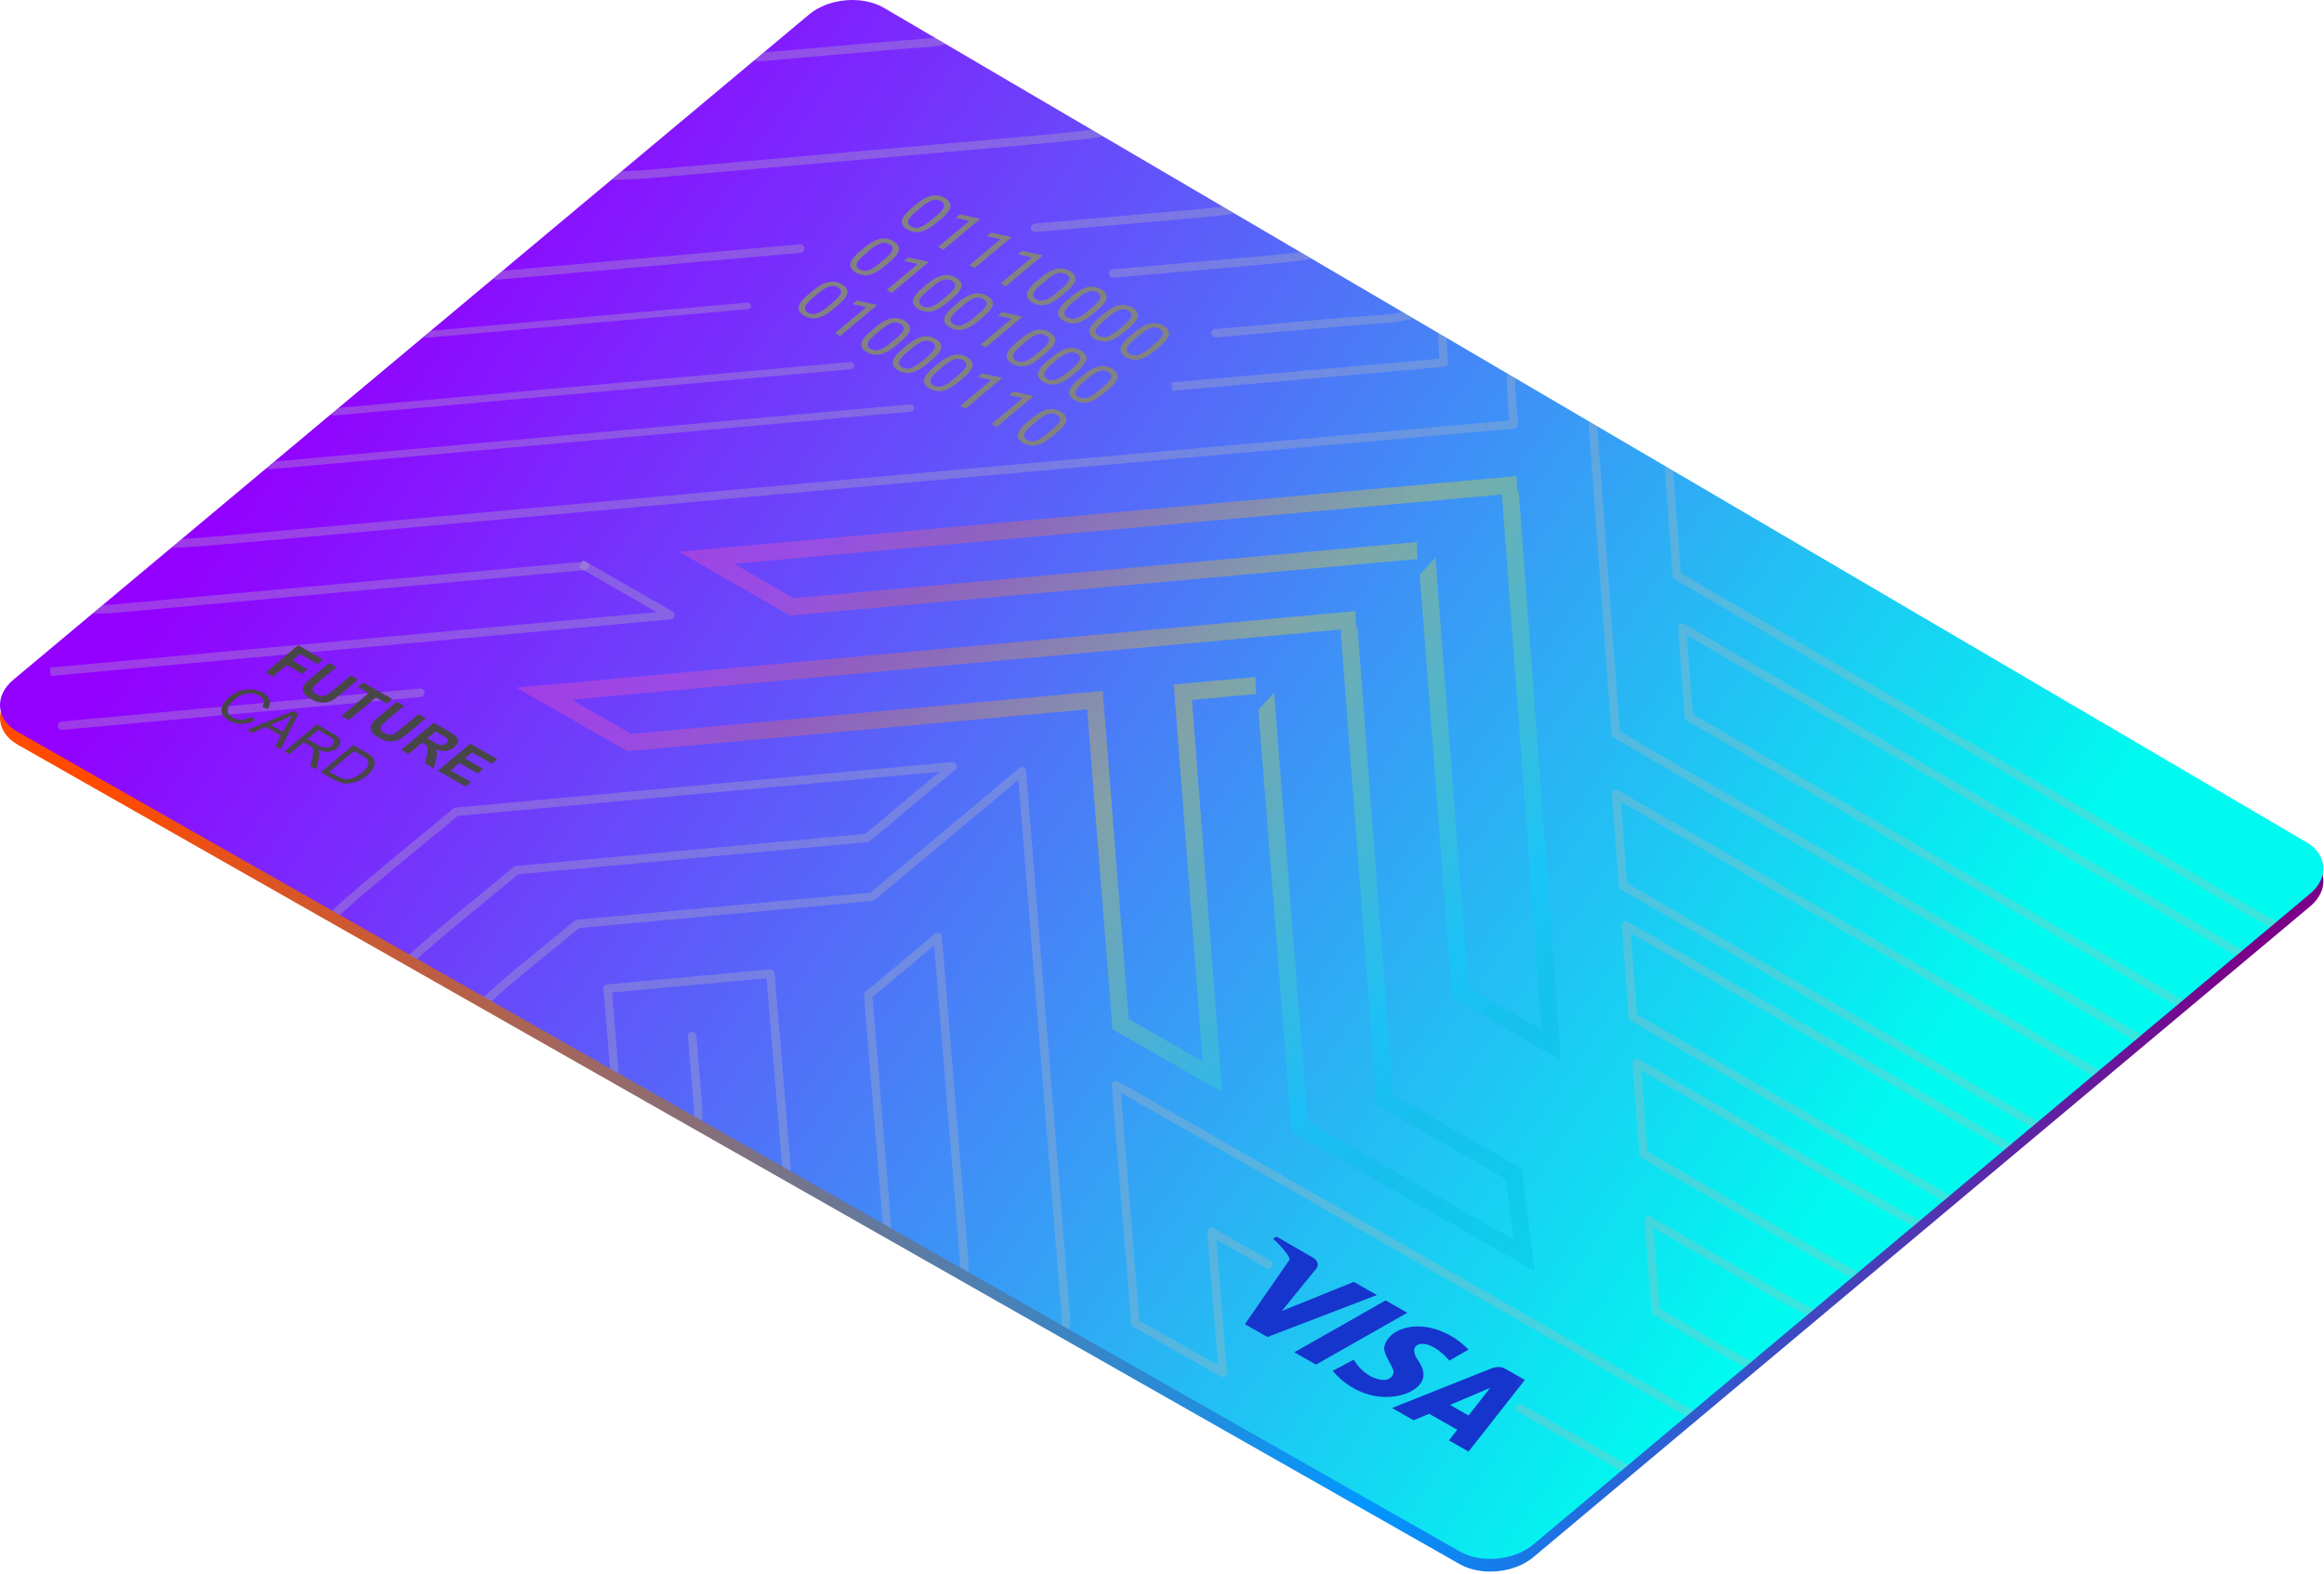 <?xml version="1.0" encoding="UTF-8" standalone="no"?><!DOCTYPE svg PUBLIC "-//W3C//DTD SVG 1.1//EN" "http://www.w3.org/Graphics/SVG/1.1/DTD/svg11.dtd"><svg width="100%" height="100%" viewBox="0 0 914 619" version="1.1" xmlns="http://www.w3.org/2000/svg" xmlns:xlink="http://www.w3.org/1999/xlink" xml:space="preserve" xmlns:serif="http://www.serif.com/" style="fill-rule:evenodd;clip-rule:evenodd;stroke-linecap:round;stroke-linejoin:round;stroke-miterlimit:1.5;"><g><path d="M347.669,8.1c186.486,109.369 372.971,218.739 559.456,328.108c8.251,4.839 8.909,13.953 1.436,20.214c-101.851,85.318 -203.701,170.636 -305.551,255.954c-7.476,6.263 -20.49,7.498 -28.858,2.743c-189.045,-107.417 -378.089,-214.835 -567.133,-322.252c-8.625,-4.901 -9.408,-14.184 -1.757,-20.579c104.329,-87.209 208.657,-174.417 312.986,-261.626c7.647,-6.392 20.917,-7.55 29.421,-2.562Z" style="fill:url(#_Linear1);"/><g><path d="M347.669,3.1c186.486,109.369 372.971,218.739 559.456,328.108c8.251,4.839 8.909,13.953 1.436,20.214c-101.851,85.318 -203.701,170.636 -305.551,255.954c-7.476,6.263 -20.49,7.498 -28.858,2.743c-189.045,-107.417 -378.089,-214.835 -567.133,-322.252c-8.625,-4.901 -9.408,-14.184 -1.757,-20.579c104.329,-87.209 208.657,-174.417 312.986,-261.626c7.647,-6.392 20.917,-7.55 29.421,-2.562Z" style="fill:url(#_Linear2);"/><clipPath id="_clip3"><path d="M347.669,3.1c186.486,109.369 372.971,218.739 559.456,328.108c8.251,4.839 8.909,13.953 1.436,20.214c-101.851,85.318 -203.701,170.636 -305.551,255.954c-7.476,6.263 -20.49,7.498 -28.858,2.743c-189.045,-107.417 -378.089,-214.835 -567.133,-322.252c-8.625,-4.901 -9.408,-14.184 -1.757,-20.579c104.329,-87.209 208.657,-174.417 312.986,-261.626c7.647,-6.392 20.917,-7.55 29.421,-2.562Z"/></clipPath><g clip-path="url(#_clip3)"><g><path d="M557.506,219.823l-246.905,22.224l-43.538,-25.101l329.4,-29.723l0.299,6.62l0.008,0.007l0.451,-1.663l0.02,0.269l-0.372,1.415l0.04,-0.002l0.405,-0.436l16.615,223.494l-42.868,-24.715l-12.694,-166.193l6.188,-6.679l12.897,168.847l28.881,16.651l-15.641,-210.388l-302.009,27.251l23.424,13.505l245.099,-22.062l0.3,6.679Zm0.785,5.197l-0.021,-0.267l2.901,-10.726l-2.88,10.993Zm38.598,-31.129l-0.026,0.002l-0.009,0.036l0.035,-0.038Z" style="fill:url(#_Linear4);"/><path d="M494.046,272.924l-25.259,2.285l11.869,154.244l-43.133,-24.72l-9.962,-125.787l-180.774,16.475l-43.651,-25.016l329.873,-30.086l0.301,6.618l0.009,0.008l0.457,-1.694l0.02,0.268l-0.378,1.446l0.04,-0.002l0.414,-0.446l13.977,183.983l50.574,29.057l5.253,40.399l-95.761,-54.881l-12.995,-165.968l6.176,-6.679l13.202,168.607l81.019,46.433l-3.09,-23.768l-50.77,-29.17l-14.205,-186.98l-302.432,27.584l23.459,13.444l185.407,-16.897l10.216,129.01l29.127,16.693l-11.406,-148.233l32.122,-2.906l0.301,6.679Zm0.794,5.161l-0.021,-0.266l2.878,-10.7l-2.857,10.966Zm38.597,-31.099l-0.025,0.003l-0.009,0.034l0.034,-0.037Z" style="fill:url(#_Linear5);"/></g><g><path d="M227.213,-76.965c46.223,46.223 46.22,46.327 47.412,46.826c65.008,27.212 361.42,81.022 322.134,172.011c-2.703,6.261 -2.799,6.294 -2.296,13.128c0.291,3.96 0.582,7.921 0.874,11.882c-516.669,45.756 -521.811,47.692 -530.88,46.703c-11.642,-1.268 -22.564,-0.775 -31.825,0.816" style="fill:none;stroke:#b6b6b6;stroke-opacity:0.32;stroke-width:3.33px;"/><path d="M204.265,-54.101c20.881,20.881 23.034,23.349 25.177,24.075c42.876,14.525 215.495,41.946 291.053,86.031" style="fill:none;stroke:#b6b6b6;stroke-opacity:0.32;stroke-width:3.33px;"/><path d="M258.725,-76.965c15.482,15.483 30.965,30.965 46.447,46.448c14.755,8.878 135.7,43.777 211.467,75.509c86.688,36.305 101.659,66.058 104.808,71.781c7.103,3.482 14.207,6.964 21.311,10.445" style="fill:none;stroke:#b6b6b6;stroke-opacity:0.32;stroke-width:3.33px;"/><path d="M285.162,-76.965c46.373,46.373 46.327,46.38 47.022,46.736c38.312,19.634 174.14,59.723 249.582,102.843c7.434,2.584 14.868,5.168 22.302,7.752" style="fill:none;stroke:#b6b6b6;stroke-opacity:0.32;stroke-width:3.33px;"/><path d="M331.703,-76.965c46.057,46.057 45.991,46.204 49.22,47.959c25.31,13.753 81.666,37.466 90.9,41.417c-5.582,-2.91 -55.433,-28.904 -66.513,-42.045c-1.142,-1.355 -0.928,-1.58 -0.833,-47.331" style="fill:none;stroke:#b6b6b6;stroke-opacity:0.32;stroke-width:3.33px;"/><path d="M454.915,-76.965l-20.462,20.462c-0,19.51 -0.496,25.156 1.389,27.407c8.408,10.033 35.73,27.453 39.033,29.559c-2.18,-2.043 -20.472,-19.19 -22.647,-29.688c-0.36,-1.739 0.164,-1.944 45.54,-47.32" style="fill:none;stroke:#b6b6b6;stroke-opacity:0.32;stroke-width:3.33px;"/><path d="M221.332,-24.945c75.501,15.774 204.055,34.281 270.614,69.276" style="fill:none;stroke:#b6b6b6;stroke-opacity:0.32;stroke-width:3.33px;"/><path d="M360.864,1.389c11.126,2.269 58.254,11.835 91.41,26.712c18.543,9.581 -4.114,18.444 -14.285,22.633c-6.144,2.531 -6.314,2.116 -181.976,17.62c-27.122,2.394 -27.069,-2.479 -54.243,-0.6" style="fill:none;stroke:#b6b6b6;stroke-opacity:0.32;stroke-width:3.33px;"/><path d="M314.693,97.75c-39.759,3.529 -79.517,7.058 -119.276,10.587" style="fill:none;stroke:#b6b6b6;stroke-opacity:0.32;stroke-width:3.33px;"/><path d="M390.784,2.065c7.336,2.848 -1.449,6.771 -4.847,8.277c-16.917,7.497 -17.407,6.007 -35.824,7.613c-17.336,1.514 -34.671,3.028 -52.006,4.542" style="fill:none;stroke:#b6b6b6;stroke-opacity:0.32;stroke-width:3.33px;"/><path d="M512.233,55.868c0.022,0.036 10.772,11.039 -25.554,25.764c-3.476,1.41 -3.59,1.279 -42.314,4.682c-12.425,1.094 -24.85,2.187 -37.275,3.28" style="fill:none;stroke:#b6b6b6;stroke-opacity:0.32;stroke-width:3.33px;"/><path d="M294.03,120.275c-42.124,3.756 -84.249,7.512 -126.374,11.268" style="fill:none;stroke:#b6b6b6;stroke-opacity:0.32;stroke-width:2.57px;"/><path d="M544.977,70.362c2.247,5.002 4.029,15.283 -26.499,28.642c-4.716,2.063 -4.915,1.856 -80.678,8.54" style="fill:none;stroke:#b6b6b6;stroke-opacity:0.32;stroke-width:3.33px;"/><path d="M334.506,143.783c-67.756,6.067 -135.512,12.134 -203.268,18.201" style="fill:none;stroke:#b6b6b6;stroke-opacity:0.32;stroke-width:2.84px;"/><path d="M572.581,114.902c-18.79,11.914 -20.865,9.637 -48.163,12.046c-15.469,1.366 -30.939,2.732 -46.408,4.098" style="fill:none;stroke:#b6b6b6;stroke-opacity:0.32;stroke-width:3.33px;"/><path d="M572.581,114.902c-0.128,1.371 -0.475,1.15 -5.26,16.385c-0.243,0.774 0.465,10.384 0.532,11.285c-35.092,3.107 -70.184,6.214 -105.277,9.321" style="fill:none;stroke:#b6b6b6;stroke-opacity:0.32;stroke-width:3.33px;stroke-linecap:square;stroke-linejoin:miter;"/><path d="M229.954,222.515c-61.728,5.616 -123.456,11.231 -185.184,16.847c-15.173,1.386 -29.951,-3.896 -54.526,4.494" style="fill:none;stroke:#b6b6b6;stroke-opacity:0.32;stroke-width:3.33px;"/><path d="M229.954,222.515c11.232,6.465 22.464,12.929 33.696,19.393c-80.738,7.369 -161.476,14.737 -242.213,22.106" style="fill:none;stroke:#b6b6b6;stroke-opacity:0.32;stroke-width:3.33px;stroke-linecap:square;stroke-linejoin:miter;"/><path d="M165.33,272.427c-46.973,4.312 -93.946,8.623 -140.92,12.935" style="fill:none;stroke:#b6b6b6;stroke-opacity:0.32;stroke-width:3.33px;"/><path d="M358.119,160.446c-84.044,7.548 -168.088,15.097 -252.132,22.645" style="fill:none;stroke:#b6b6b6;stroke-opacity:0.32;stroke-width:2.88px;"/><path d="M686.346,17.92c-60.176,-4.965 -120.353,-9.93 -180.53,-14.894" style="fill:none;stroke:#b6b6b6;stroke-opacity:0.32;stroke-width:3.33px;"/><path d="M811.786,148.204c-8.216,-2.75 -16.431,-5.501 -24.646,-8.251" style="fill:none;stroke:#b6b6b6;stroke-opacity:0.32;stroke-width:3.33px;"/><path d="M726.498,119.633c-13.112,-4.398 -26.224,-8.795 -39.336,-13.193" style="fill:none;stroke:#b6b6b6;stroke-opacity:0.32;stroke-width:3.33px;"/><path d="M957.553,282.497c-45.262,-22.224 -90.525,-44.448 -135.787,-66.672" style="fill:none;stroke:#b6b6b6;stroke-opacity:0.32;stroke-width:3.33px;"/><path d="M764.15,187.514c-12.466,-6.127 -24.932,-12.255 -37.398,-18.382" style="fill:none;stroke:#b6b6b6;stroke-opacity:0.32;stroke-width:3.33px;"/><path d="M944.59,358.948c-16.185,29.991 -44.828,7.941 -93.22,-20.364c-63.966,-37.415 -127.932,-74.83 -191.898,-112.245c-1.029,-14.061 -2.059,-28.123 -3.088,-42.185" style="fill:none;stroke:#b6b6b6;stroke-opacity:0.32;stroke-width:3.33px;"/><path d="M880.7,374.76c-73.038,-42.666 -146.076,-85.333 -219.114,-128c0.866,11.694 1.732,23.389 2.598,35.083c64.362,37.515 128.723,75.03 193.085,112.545" style="fill:none;stroke:#b6b6b6;stroke-opacity:0.32;stroke-width:3.33px;"/><path d="M840.866,408.129c-68.467,-39.846 -136.934,-79.692 -205.401,-119.538c-3.01,-40.667 -6.02,-81.334 -9.03,-122.001" style="fill:none;stroke:#b6b6b6;stroke-opacity:0.32;stroke-width:3.33px;"/><path d="M824.396,421.925c-62.939,-36.571 -125.878,-73.143 -188.817,-109.714c0.908,12.016 1.815,24.033 2.723,36.05c53.983,31.296 107.967,62.592 161.951,93.888" style="fill:none;stroke:#b6b6b6;stroke-opacity:0.32;stroke-width:3.33px;"/><path d="M852.387,452.404c-28.755,21.075 -57.957,1.308 -69.87,-5.592c-47.674,-27.61 -95.348,-55.221 -143.022,-82.831c0.914,11.987 1.828,23.975 2.743,35.962c126.401,73.037 126.373,73.064 130.246,74.941c22.17,10.741 41.42,9.608 58.591,-0.895" style="fill:none;stroke:#b6b6b6;stroke-opacity:0.32;stroke-width:3.33px;"/><path d="M873.439,426.797c-22.927,35.745 -50.215,69.023 -87.353,65.761c-17.977,-1.579 -18.076,-2.781 -142.465,-74.573c0.921,11.956 1.842,23.913 2.764,35.87c97.692,56.254 100.263,59.496 122.766,59.526c35.66,0.047 65.209,-29.95 90.343,-61.292" style="fill:none;stroke:#b6b6b6;stroke-opacity:0.32;stroke-width:3.33px;"/><path d="M921.595,390.434c-48.704,47.541 -94.861,121.479 -149.58,135.522c-34.854,8.945 -50.752,-4.224 -123.616,-46.112c0.929,11.922 1.858,23.843 2.788,35.765c37.188,21.33 66.897,44.565 112.275,27.642c55.648,-20.753 101.26,-79.645 154.231,-122.448" style="fill:none;stroke:#b6b6b6;stroke-opacity:0.32;stroke-width:3.33px;"/><path d="M664.562,555.816c-75.213,-43.044 -150.425,-86.088 -225.638,-129.132c2.532,31.207 5.063,62.415 7.595,93.622c11.473,6.527 22.947,13.054 34.42,19.581c-1.5,-18.484 -2.999,-36.968 -4.499,-55.452c7.462,4.26 14.924,8.52 22.386,12.78" style="fill:none;stroke:#b6b6b6;stroke-opacity:0.32;stroke-width:3.33px;"/><path d="M597.904,553.78c13.696,7.818 27.391,15.637 41.086,23.456" style="fill:none;stroke:#b6b6b6;stroke-opacity:0.32;stroke-width:3.33px;"/><path d="M444.753,555.709c9.02,4.632 18.041,9.263 27.062,13.895" style="fill:none;stroke:#b6b6b6;stroke-opacity:0.32;stroke-width:3.33px;"/><path d="M474.995,587.328c7.262,2.584 14.523,5.168 21.785,7.752" style="fill:none;stroke:#b6b6b6;stroke-opacity:0.32;stroke-width:3.33px;"/><path d="M563.032,627.402c-61.367,-31.044 -187.231,-56.498 -145.509,-99.114c1.68,-6.932 1.979,-6.867 1.393,-13.985c-5.671,-70.33 -11.342,-140.659 -17.014,-210.988c-19.653,16.443 -39.306,32.887 -58.96,49.33c-38.621,3.566 -77.243,7.132 -115.864,10.698c-42.668,35.692 -82.943,58.821 -49.217,116.854c25.301,43.538 85.181,90.64 116.926,134.379" style="fill:none;stroke:#b6b6b6;stroke-opacity:0.32;stroke-width:3.33px;"/><path d="M323.243,615.943c-53.883,-68.477 -181.736,-141.403 -110.626,-205.875c-23.123,43.409 16.225,84.192 47.871,109.883c29.542,31.811 80.276,66.303 109.176,98.218" style="fill:none;stroke:#b6b6b6;stroke-opacity:0.32;stroke-width:3.33px;"/><path d="M393.743,619.323c-33.317,-34.043 -93.508,-70.044 -121.541,-104.29c-61.899,-54.634 -31.788,-88.319 -30.587,-94.281c0.022,-0.107 -0.013,-0.071 -2.668,-31.968c21.351,-1.981 42.701,-3.961 64.052,-5.942c3.596,43.826 6.343,76.759 6.342,76.763c-0.944,4.665 -26.139,35.672 33.567,79.418c29.152,28.148 92.372,56.402 128.063,83.992" style="fill:none;stroke:#b6b6b6;stroke-opacity:0.32;stroke-width:3.33px;"/><path d="M272.212,407.474c2.622,31.606 2.884,31.738 1.858,34.151c-3.737,8.787 -23.348,39.591 32.867,85.053c28.54,31.255 90.298,63.589 124.725,94.459" style="fill:none;stroke:#b6b6b6;stroke-opacity:0.32;stroke-width:3.33px;"/><path d="M512.6,625.001c-39.452,-25.585 -109.464,-50.497 -136.834,-77.284c-47.865,-34.987 -27.479,-61.972 -26.897,-65.858c0.001,-0.008 -3.209,-38.617 -7.439,-90.499c9.121,-7.632 18.242,-15.264 27.363,-22.896c3.472,42.527 6.944,85.054 10.415,127.58c0.394,4.776 -0.535,4.577 -1.969,9.084" style="fill:none;stroke:#b6b6b6;stroke-opacity:0.32;stroke-width:3.33px;"/><path d="M260.871,612.944c-35.296,-53.316 -106.307,-110.555 -122.973,-162.806c-15.475,-48.518 18.156,-68.585 65.215,-107.945c45.959,-4.231 91.918,-8.461 137.877,-12.691c11.219,-9.387 22.438,-18.773 33.657,-28.159c-65.098,5.967 -130.195,11.934 -195.293,17.901c-54.357,45.46 -83.241,62.955 -76.728,106.856c8.696,58.622 86.255,124.287 123.039,185.149" style="fill:none;stroke:#b6b6b6;stroke-opacity:0.32;stroke-width:3.33px;"/></g><g><path d="M104.485,264.401c4.254,-3.557 8.508,-7.113 12.762,-10.67c3.274,1.872 6.548,3.744 9.822,5.617l-2.159,1.804c-2.309,-1.321 -4.619,-2.641 -6.928,-3.962l-3.021,2.526c1.994,1.139 3.988,2.279 5.982,3.419l-2.158,1.804c-1.994,-1.139 -3.988,-2.279 -5.982,-3.418c-1.808,1.511 -3.616,3.022 -5.423,4.534l-2.895,-1.654Z" style="fill:#474747;"/><path d="M129.433,260.7l2.891,1.653c-2.303,1.925 -4.605,3.851 -6.908,5.776c-0.168,0.14 -1.644,1.375 -2.024,1.844c-0.597,0.76 -0.408,1.433 -0.373,1.556c0.225,0.795 1.292,1.406 1.436,1.488c1.231,0.703 2.112,0.689 2.304,0.685c1.074,-0.017 1.722,-0.41 1.853,-0.49c0.197,-0.119 0.779,-0.473 2.293,-1.738c2.351,-1.966 4.703,-3.932 7.054,-5.898l2.89,1.652c-2.232,1.867 -4.464,3.733 -6.697,5.6c-2.296,1.92 -3.176,2.41 -3.478,2.578c-1.183,0.659 -2.259,0.815 -2.465,0.845c-0.216,0.031 -1.282,0.185 -2.725,-0.094c-0.265,-0.051 -1.442,-0.279 -3.142,-1.25c-0.238,-0.136 -2.052,-1.172 -2.69,-2.13c-0.639,-0.959 -0.59,-1.718 -0.58,-1.874c0.059,-0.916 0.519,-1.534 0.603,-1.646c0.198,-0.263 0.813,-1.079 2.953,-2.868c2.268,-1.897 4.537,-3.793 6.805,-5.689Z" style="fill:#474747;"/><path d="M134.369,281.471c3.53,-2.952 7.06,-5.904 10.591,-8.856l-4.247,-2.428l2.157,-1.803c3.79,2.167 7.58,4.335 11.37,6.502l-2.156,1.803l-4.235,-2.422c-3.53,2.952 -7.06,5.903 -10.59,8.855l-2.89,-1.651Z" style="fill:#474747;"/><path d="M156.084,275.94l2.887,1.652c-2.3,1.923 -4.6,3.847 -6.901,5.77c-0.167,0.14 -1.642,1.374 -2.022,1.842c-0.596,0.76 -0.407,1.431 -0.372,1.554c0.224,0.795 1.29,1.404 1.434,1.486c1.229,0.703 2.109,0.688 2.301,0.685c1.072,-0.017 1.719,-0.41 1.85,-0.49c0.197,-0.119 0.779,-0.472 2.291,-1.737c2.349,-1.964 4.697,-3.928 7.046,-5.892l2.887,1.65c-2.23,1.865 -4.46,3.73 -6.69,5.595c-2.294,1.918 -3.173,2.407 -3.475,2.576c-1.181,0.658 -2.256,0.814 -2.462,0.843c-0.215,0.032 -1.281,0.186 -2.721,-0.093c-0.265,-0.051 -1.44,-0.278 -3.138,-1.248c-0.238,-0.136 -2.049,-1.171 -2.687,-2.128c-0.637,-0.957 -0.588,-1.715 -0.578,-1.872c0.058,-0.914 0.518,-1.531 0.602,-1.643c0.198,-0.263 0.812,-1.078 2.95,-2.866c2.266,-1.894 4.532,-3.789 6.798,-5.684Z" style="fill:#474747;"/><path d="M157.801,294.855c4.245,-3.55 8.49,-7.1 12.735,-10.649c2.024,1.157 4.048,2.315 6.073,3.472c0.257,0.147 2.29,1.31 2.984,2.19c0.695,0.88 0.478,1.813 0.442,1.97c-0.254,1.09 -1.231,1.908 -1.382,2.034c-0.222,0.186 -1.433,1.198 -3.312,1.439c-0.321,0.041 -1.879,0.24 -4.003,-0.632c0.45,0.942 0.472,1.629 0.477,1.776c0.007,0.216 0.027,0.835 -0.424,2.667l-0.739,3.073l-3.451,-1.971l0.684,-3.508c0.039,-0.193 0.374,-1.877 0.351,-2.434c-0.023,-0.557 -0.287,-0.877 -0.338,-0.939c-0.315,-0.382 -1.197,-0.886 -1.309,-0.95l-0.585,-0.334c-1.772,1.481 -3.544,2.963 -5.316,4.445l-2.887,-1.649Zm10.235,-4.496l2.135,1.22c0.213,0.122 2.077,1.187 2.749,1.352c0.673,0.164 1.243,0.036 1.348,0.012c0.109,-0.025 0.674,-0.153 1.247,-0.632c0.643,-0.537 0.651,-0.986 0.653,-1.088c0.002,-0.095 0.01,-0.55 -0.587,-1.039l-2.062,-1.24l-2.252,-1.287l-3.231,2.702Z" style="fill:#474747;"/><path d="M172.212,303.086c4.242,-3.548 8.485,-7.096 12.727,-10.644c3.529,2.018 7.058,4.036 10.587,6.054l-2.153,1.8c-2.567,-1.468 -5.135,-2.936 -7.703,-4.404l-2.821,2.359c2.389,1.366 4.779,2.732 7.168,4.098l-2.143,1.793c-2.39,-1.366 -4.78,-2.732 -7.17,-4.098l-3.463,2.897c2.659,1.519 5.319,3.039 7.979,4.558l-2.144,1.793c-3.621,-2.069 -7.243,-4.137 -10.864,-6.206Z" style="fill:#474747;"/></g><g><path d="M98.913,281.815l1.464,1.435c-2.776,1.44 -4.945,1.433 -5.399,1.432c-0.408,-0.002 -2.623,-0.009 -4.868,-1.289c-0.266,-0.152 -1.974,-1.125 -2.664,-2.518c-0.691,-1.392 -0.106,-2.966 -0.015,-3.212c0.676,-1.82 2.519,-3.361 2.81,-3.605c2.109,-1.762 4.057,-2.351 4.46,-2.473c2.351,-0.711 4.251,-0.504 4.62,-0.464c2.269,0.247 3.854,1.153 4.147,1.32c2.055,1.173 2.5,2.531 2.589,2.803c0.534,1.63 -0.534,3.243 -0.698,3.492l-2.234,-0.724c1.392,-2.247 0.204,-3.618 -1.137,-4.384c-1.418,-0.809 -2.738,-0.931 -2.993,-0.954c-0.268,-0.025 -1.576,-0.145 -3.329,0.448c-1.753,0.593 -3.246,1.841 -3.487,2.042c-0.311,0.26 -2.622,2.193 -2.681,4.004c-0.009,0.274 -0.058,1.81 2.022,2.997c0.237,0.135 1.536,0.876 3.457,0.839c1.922,-0.036 3.66,-1.031 3.936,-1.189Z" style="fill:#474747;"/><path d="M97.122,287.085c6.07,-2.518 12.141,-5.035 18.211,-7.553l2.018,1.152c-2.314,4.659 -4.629,9.318 -6.943,13.976l-2.149,-1.225l2.209,-4.172l-5.928,-3.381l-5.422,2.341l-1.996,-1.138Zm9.336,-2.043l4.806,2.742l2.056,-3.795l1.641,-2.784c-0.245,0.142 -1.498,0.871 -3.203,1.599l-5.3,2.238Z" style="fill:#474747;"/><path d="M111.895,295.508c4.25,-3.553 8.5,-7.107 12.749,-10.66l6.288,3.589c0.229,0.131 1.97,1.125 2.551,1.958c0.092,0.131 0.582,0.833 0.354,1.87c-0.039,0.176 -0.229,1.037 -1.323,1.952c-1.442,1.206 -3.06,1.346 -3.357,1.372c-1.916,0.166 -3.805,-0.616 -4.105,-0.741c0.44,0.744 0.484,1.172 0.494,1.279c0.018,0.176 0.108,1.088 -0.151,2.201l-0.991,4.313l-2.359,-1.346l0.765,-3.294c0.051,-0.214 0.459,-1.928 0.437,-2.698c-0.022,-0.77 -0.296,-1.14 -0.36,-1.226c-0.074,-0.099 -0.339,-0.455 -1.283,-0.994l-2.171,-1.238c-1.887,1.578 -3.774,3.155 -5.661,4.733l-1.877,-1.07Zm8.999,-4.885l4.035,2.302c1.322,0.754 2.046,0.907 2.241,0.948c0.919,0.195 1.683,0.032 1.824,0.002c0.141,-0.03 0.905,-0.193 1.575,-0.753c0.123,-0.103 0.965,-0.807 0.75,-1.706c-0.215,-0.899 -1.544,-1.658 -1.724,-1.761l-4.483,-2.558l-4.218,3.526Z" style="fill:#474747;"/><path d="M126.162,303.643c4.247,-3.552 8.495,-7.103 12.742,-10.655l4.893,2.793c1.815,1.036 2.358,1.599 2.523,1.77c0.933,0.961 1.018,1.97 1.033,2.155c0.017,0.204 0.099,1.193 -0.623,2.511c-0.135,0.246 -0.723,1.317 -2.408,2.726c-2.163,1.809 -4.122,2.446 -4.531,2.579c-0.327,0.106 -2.368,0.77 -4.348,0.527c-1.98,-0.243 -3.863,-1.317 -4.162,-1.487l-5.119,-2.919Zm3.379,-0.188l3.019,1.722c1.828,1.042 2.931,1.178 3.21,1.213c0.229,0.028 1.382,0.171 2.862,-0.354c0.34,-0.12 1.967,-0.699 3.774,-2.21c0.24,-0.201 1.938,-1.62 2.332,-2.954c0.395,-1.333 -0.23,-2.13 -0.351,-2.284c-0.125,-0.16 -0.502,-0.642 -2.141,-1.577l-2.971,-1.696c-3.244,2.714 -6.489,5.427 -9.734,8.14Z" style="fill:#474747;"/></g><g><path d="M368.078,87.82c-0.421,0.352 -3.216,2.69 -5.969,3.304c-0.418,0.093 -2.752,0.614 -5.279,-0.86c-0.277,-0.162 -2.496,-1.456 -2.166,-3.435c0.33,-1.979 2.987,-4.254 3.327,-4.545l2.445,-2.045c0.417,-0.348 3.179,-2.658 5.912,-3.255c0.417,-0.091 2.732,-0.597 5.269,0.885c0.277,0.162 2.515,1.469 2.214,3.408c-0.302,1.94 -3.034,4.265 -3.378,4.557l-2.375,1.986Zm0.524,-3.25c0.257,-0.215 2.326,-1.945 2.683,-3.247c0.358,-1.302 -1.003,-2.097 -1.173,-2.196c-0.229,-0.134 -1.52,-0.888 -3.275,-0.409c-1.755,0.48 -3.689,2.07 -3.974,2.305l-2.931,2.45c-0.261,0.219 -2.336,1.954 -2.716,3.313c-0.38,1.359 0.939,2.129 1.108,2.228c0.227,0.132 1.467,0.856 3.229,0.394c1.761,-0.462 3.759,-2.093 4.05,-2.33l2.999,-2.508Z" style="fill:url(#_Linear6);"/><path d="M370.977,98.236l-1.99,-1.161c4.066,-3.401 8.133,-6.801 12.199,-10.202l-5.346,-1.197l1.662,-1.39c2.547,0.555 5.093,1.11 7.639,1.666l0.31,0.181c-4.824,4.034 -9.649,8.069 -14.474,12.103Z" style="fill:url(#_Linear7);"/><path d="M383.281,105.413l-1.99,-1.16c4.065,-3.399 8.129,-6.798 12.194,-10.197l-5.343,-1.196l1.661,-1.389c2.545,0.554 5.09,1.109 7.635,1.664l0.31,0.181c-4.823,4.032 -9.645,8.065 -14.467,12.097Z" style="fill:url(#_Linear8);"/><path d="M395.577,112.586l-1.989,-1.16c4.063,-3.397 8.125,-6.794 12.188,-10.192l-5.34,-1.195l1.661,-1.389c2.543,0.555 5.086,1.109 7.63,1.663l0.309,0.181c-4.82,4.031 -9.639,8.062 -14.459,12.092Z" style="fill:url(#_Linear9);"/><path d="M417.256,116.525c-0.419,0.351 -3.21,2.685 -5.956,3.299c-0.417,0.093 -2.746,0.613 -5.267,-0.857c-0.276,-0.162 -2.49,-1.453 -2.16,-3.427c0.33,-1.975 2.982,-4.247 3.321,-4.537l2.441,-2.041c0.415,-0.348 3.172,-2.653 5.899,-3.25c0.417,-0.091 2.726,-0.596 5.257,0.882c0.276,0.161 2.509,1.465 2.207,3.401c-0.301,1.935 -3.028,4.256 -3.371,4.548l-2.371,1.982Zm0.524,-3.243c0.257,-0.215 2.322,-1.941 2.679,-3.241c0.357,-1.3 -1.001,-2.093 -1.17,-2.191c-0.229,-0.134 -1.516,-0.886 -3.267,-0.407c-1.751,0.479 -3.682,2.066 -3.966,2.3l-2.925,2.446c-0.261,0.219 -2.332,1.95 -2.712,3.307c-0.379,1.357 0.937,2.124 1.106,2.223c0.225,0.132 1.463,0.854 3.22,0.392c1.758,-0.461 3.752,-2.089 4.042,-2.326l2.993,-2.503Z" style="fill:url(#_Linear10);"/><path d="M429.532,123.69c-0.42,0.351 -3.209,2.684 -5.953,3.297c-0.417,0.093 -2.745,0.614 -5.265,-0.856c-0.276,-0.161 -2.487,-1.451 -2.157,-3.425c0.33,-1.974 2.98,-4.244 3.319,-4.535l2.439,-2.04c0.416,-0.347 3.171,-2.651 5.896,-3.248c0.417,-0.091 2.725,-0.596 5.254,0.881c0.277,0.161 2.508,1.465 2.206,3.399c-0.302,1.934 -3.027,4.254 -3.37,4.546l-2.369,1.981Zm0.524,-3.241c0.256,-0.215 2.32,-1.941 2.677,-3.24c0.357,-1.299 -1,-2.091 -1.169,-2.19c-0.228,-0.133 -1.515,-0.885 -3.265,-0.406c-1.751,0.478 -3.68,2.066 -3.964,2.299l-2.924,2.445c-0.26,0.218 -2.33,1.949 -2.71,3.305c-0.38,1.356 0.936,2.124 1.104,2.222c0.226,0.132 1.463,0.853 3.219,0.392c1.757,-0.461 3.75,-2.088 4.04,-2.325l2.992,-2.502Z" style="fill:url(#_Linear11);"/><path d="M441.8,130.851c-0.42,0.351 -3.207,2.682 -5.95,3.296c-0.417,0.093 -2.744,0.613 -5.262,-0.856c-0.276,-0.161 -2.486,-1.45 -2.156,-3.423c0.33,-1.973 2.979,-4.242 3.318,-4.532l2.438,-2.04c0.415,-0.347 3.169,-2.65 5.893,-3.246c0.416,-0.092 2.724,-0.597 5.251,0.88c0.276,0.161 2.506,1.463 2.204,3.397c-0.302,1.933 -3.026,4.252 -3.368,4.543l-2.368,1.981Zm0.523,-3.24c0.257,-0.214 2.319,-1.939 2.677,-3.238c0.357,-1.298 -0.999,-2.09 -1.168,-2.189c-0.229,-0.133 -1.515,-0.884 -3.264,-0.406c-1.749,0.479 -3.678,2.065 -3.962,2.299l-2.922,2.444c-0.26,0.218 -2.329,1.948 -2.709,3.303c-0.379,1.355 0.935,2.122 1.104,2.221c0.225,0.131 1.461,0.852 3.217,0.391c1.755,-0.461 3.747,-2.087 4.037,-2.324l2.99,-2.501Z" style="fill:url(#_Linear12);"/><path d="M454.06,138.007c-0.42,0.351 -3.206,2.681 -5.947,3.294c-0.416,0.094 -2.742,0.614 -5.258,-0.854c-0.276,-0.161 -2.485,-1.45 -2.155,-3.421c0.33,-1.972 2.977,-4.24 3.316,-4.531l2.437,-2.038c0.415,-0.347 3.168,-2.649 5.89,-3.245c0.416,-0.092 2.722,-0.597 5.248,0.879c0.276,0.161 2.504,1.463 2.202,3.395c-0.301,1.932 -3.024,4.25 -3.366,4.541l-2.367,1.98Zm0.524,-3.238c0.256,-0.214 2.317,-1.939 2.674,-3.236c0.357,-1.298 -0.998,-2.089 -1.166,-2.188c-0.229,-0.134 -1.514,-0.884 -3.262,-0.406c-1.749,0.479 -3.676,2.064 -3.96,2.298l-2.921,2.443c-0.26,0.218 -2.328,1.947 -2.707,3.302c-0.38,1.354 0.934,2.12 1.102,2.219c0.226,0.131 1.461,0.852 3.215,0.391c1.755,-0.461 3.746,-2.087 4.036,-2.323l2.989,-2.5Z" style="fill:url(#_Linear13);"/><path d="M347.808,104.769c-0.421,0.352 -3.217,2.69 -5.97,3.305c-0.418,0.093 -2.753,0.615 -5.283,-0.858c-0.277,-0.161 -2.497,-1.454 -2.168,-3.432c0.329,-1.979 2.986,-4.254 3.326,-4.545l2.446,-2.045c0.416,-0.348 3.178,-2.658 5.912,-3.256c0.418,-0.091 2.734,-0.598 5.273,0.882c0.277,0.162 2.517,1.468 2.216,3.407c-0.301,1.938 -3.033,4.264 -3.376,4.556l-2.376,1.986Zm0.522,-3.249c0.258,-0.215 2.327,-1.945 2.684,-3.247c0.357,-1.302 -1.006,-2.096 -1.175,-2.195c-0.23,-0.133 -1.521,-0.886 -3.277,-0.407c-1.756,0.48 -3.69,2.071 -3.975,2.306l-2.931,2.45c-0.261,0.219 -2.337,1.954 -2.716,3.313c-0.38,1.359 0.941,2.128 1.11,2.226c0.227,0.132 1.468,0.855 3.23,0.393c1.762,-0.463 3.76,-2.093 4.051,-2.331l2.999,-2.508Z" style="fill:url(#_Linear14);"/><path d="M350.714,115.18l-1.992,-1.161c4.067,-3.4 8.134,-6.801 12.2,-10.201l-5.349,-1.195l1.662,-1.39c2.548,0.554 5.096,1.108 7.644,1.662l0.31,0.181c-4.825,4.034 -9.65,8.069 -14.475,12.104Z" style="fill:url(#_Linear15);"/><path d="M372.433,119.115c-0.421,0.352 -3.214,2.688 -5.964,3.302c-0.418,0.094 -2.75,0.615 -5.277,-0.856c-0.276,-0.161 -2.494,-1.452 -2.165,-3.428c0.329,-1.977 2.983,-4.25 3.323,-4.541l2.443,-2.043c0.416,-0.348 3.176,-2.655 5.907,-3.253c0.417,-0.092 2.73,-0.598 5.266,0.881c0.277,0.161 2.514,1.465 2.213,3.402c-0.3,1.937 -3.03,4.26 -3.373,4.552l-2.373,1.984Zm0.522,-3.245c0.257,-0.215 2.324,-1.943 2.681,-3.244c0.357,-1.3 -1.004,-2.094 -1.173,-2.192c-0.23,-0.134 -1.52,-0.886 -3.273,-0.407c-1.754,0.48 -3.687,2.069 -3.971,2.304l-2.928,2.448c-0.261,0.218 -2.334,1.952 -2.714,3.309c-0.379,1.358 0.94,2.126 1.109,2.224c0.226,0.132 1.466,0.854 3.226,0.392c1.76,-0.462 3.756,-2.091 4.047,-2.329l2.996,-2.505Z" style="fill:url(#_Linear16);"/><path d="M384.734,126.282c-0.421,0.351 -3.212,2.686 -5.961,3.3c-0.417,0.094 -2.749,0.615 -5.274,-0.855c-0.276,-0.161 -2.493,-1.452 -2.163,-3.427c0.329,-1.975 2.982,-4.247 3.321,-4.538l2.442,-2.042c0.416,-0.348 3.174,-2.654 5.903,-3.252c0.418,-0.091 2.73,-0.598 5.264,0.88c0.276,0.161 2.512,1.465 2.211,3.401c-0.3,1.935 -3.029,4.257 -3.371,4.549l-2.372,1.984Zm0.522,-3.244c0.257,-0.215 2.323,-1.942 2.679,-3.242c0.357,-1.3 -1.003,-2.093 -1.172,-2.192c-0.229,-0.133 -1.518,-0.885 -3.271,-0.405c-1.753,0.479 -3.684,2.068 -3.969,2.302l-2.926,2.447c-0.261,0.218 -2.333,1.951 -2.713,3.308c-0.379,1.357 0.939,2.124 1.108,2.223c0.226,0.131 1.466,0.853 3.225,0.391c1.759,-0.462 3.754,-2.09 4.044,-2.328l2.995,-2.504Z" style="fill:url(#_Linear17);"/><path d="M387.632,136.675l-1.989,-1.157c4.061,-3.396 8.122,-6.792 12.183,-10.188l-5.341,-1.192l1.661,-1.388c2.543,0.552 5.086,1.105 7.63,1.657l0.31,0.181c-4.818,4.029 -9.636,8.058 -14.454,12.087Z" style="fill:url(#_Linear18);"/><path d="M409.312,140.601c-0.42,0.351 -3.209,2.684 -5.954,3.298c-0.417,0.093 -2.746,0.614 -5.268,-0.854c-0.276,-0.161 -2.489,-1.45 -2.16,-3.423c0.329,-1.973 2.979,-4.243 3.318,-4.534l2.44,-2.04c0.415,-0.347 3.17,-2.652 5.897,-3.249c0.417,-0.091 2.726,-0.597 5.257,0.878c0.277,0.162 2.509,1.463 2.209,3.397c-0.301,1.934 -3.027,4.254 -3.369,4.545l-2.37,1.982Zm0.523,-3.24c0.256,-0.215 2.32,-1.941 2.677,-3.239c0.356,-1.299 -1.002,-2.091 -1.171,-2.189c-0.229,-0.134 -1.516,-0.884 -3.267,-0.405c-1.751,0.479 -3.681,2.066 -3.965,2.3l-2.924,2.445c-0.26,0.218 -2.33,1.949 -2.71,3.305c-0.379,1.355 0.938,2.122 1.106,2.22c0.226,0.131 1.464,0.852 3.221,0.391c1.757,-0.462 3.751,-2.089 4.041,-2.326l2.992,-2.502Z" style="fill:url(#_Linear19);"/><path d="M421.59,147.754c-0.42,0.351 -3.207,2.683 -5.951,3.297c-0.417,0.093 -2.745,0.614 -5.265,-0.853c-0.276,-0.161 -2.488,-1.449 -2.159,-3.421c0.329,-1.973 2.978,-4.242 3.317,-4.532l2.439,-2.04c0.415,-0.347 3.169,-2.65 5.894,-3.247c0.416,-0.092 2.724,-0.597 5.254,0.877c0.276,0.161 2.508,1.463 2.207,3.395c-0.301,1.933 -3.025,4.252 -3.368,4.543l-2.368,1.981Zm0.522,-3.239c0.257,-0.214 2.319,-1.939 2.676,-3.237c0.357,-1.298 -1.001,-2.089 -1.169,-2.188c-0.229,-0.133 -1.516,-0.883 -3.266,-0.405c-1.75,0.479 -3.679,2.066 -3.963,2.3l-2.922,2.444c-0.261,0.218 -2.329,1.948 -2.708,3.303c-0.38,1.355 0.936,2.121 1.105,2.219c0.225,0.131 1.463,0.852 3.219,0.39c1.756,-0.461 3.748,-2.088 4.038,-2.325l2.99,-2.501Z" style="fill:url(#_Linear20);"/><path d="M433.86,154.903c-0.419,0.35 -3.205,2.681 -5.948,3.295c-0.416,0.093 -2.743,0.614 -5.261,-0.853c-0.276,-0.16 -2.487,-1.447 -2.158,-3.418c0.329,-1.972 2.977,-4.24 3.316,-4.53l2.437,-2.039c0.415,-0.347 3.167,-2.649 5.891,-3.246c0.416,-0.091 2.723,-0.597 5.251,0.877c0.276,0.161 2.506,1.461 2.205,3.393c-0.301,1.932 -3.024,4.25 -3.366,4.541l-2.367,1.98Zm0.522,-3.237c0.257,-0.215 2.318,-1.939 2.675,-3.236c0.356,-1.298 -1,-2.089 -1.169,-2.187c-0.229,-0.133 -1.514,-0.883 -3.263,-0.404c-1.749,0.479 -3.677,2.064 -3.961,2.298l-2.921,2.443c-0.26,0.218 -2.328,1.947 -2.707,3.302c-0.379,1.354 0.936,2.119 1.104,2.217c0.226,0.132 1.462,0.852 3.217,0.39c1.756,-0.461 3.747,-2.087 4.037,-2.323l2.988,-2.5Z" style="fill:url(#_Linear21);"/><path d="M327.537,121.719c-0.421,0.352 -3.217,2.69 -5.971,3.306c-0.419,0.093 -2.755,0.616 -5.286,-0.856c-0.277,-0.161 -2.5,-1.452 -2.172,-3.43c0.329,-1.977 2.986,-4.253 3.326,-4.544l2.446,-2.045c0.416,-0.349 3.178,-2.658 5.913,-3.257c0.418,-0.092 2.735,-0.599 5.276,0.88c0.277,0.161 2.519,1.466 2.219,3.404c-0.299,1.938 -3.032,4.263 -3.375,4.556l-2.376,1.986Zm0.521,-3.248c0.257,-0.215 2.326,-1.945 2.683,-3.246c0.356,-1.302 -1.007,-2.095 -1.177,-2.194c-0.23,-0.134 -1.522,-0.886 -3.279,-0.406c-1.756,0.481 -3.69,2.072 -3.976,2.306l-2.93,2.451c-0.262,0.218 -2.337,1.954 -2.716,3.312c-0.379,1.359 0.942,2.127 1.112,2.225c0.226,0.132 1.469,0.854 3.232,0.392c1.762,-0.463 3.761,-2.094 4.052,-2.332l2.999,-2.508Z" style="fill:url(#_Linear22);"/><path d="M330.45,132.124l-1.994,-1.159c4.067,-3.4 8.134,-6.801 12.201,-10.202l-5.353,-1.192l1.663,-1.39c2.55,0.552 5.099,1.105 7.648,1.658l0.311,0.181c-4.825,4.034 -9.65,8.069 -14.476,12.104Z" style="fill:url(#_Linear23);"/><path d="M352.182,136.05c-0.421,0.352 -3.214,2.687 -5.965,3.303c-0.418,0.093 -2.752,0.615 -5.28,-0.854c-0.277,-0.161 -2.497,-1.451 -2.168,-3.426c0.328,-1.976 2.982,-4.249 3.322,-4.54l2.443,-2.044c0.416,-0.347 3.176,-2.655 5.908,-3.254c0.418,-0.091 2.732,-0.598 5.27,0.879c0.277,0.161 2.516,1.464 2.216,3.4c-0.3,1.936 -3.03,4.259 -3.373,4.551l-2.373,1.985Zm0.521,-3.244c0.257,-0.215 2.324,-1.944 2.68,-3.244c0.356,-1.3 -1.005,-2.093 -1.175,-2.191c-0.229,-0.134 -1.52,-0.885 -3.275,-0.405c-1.754,0.48 -3.687,2.07 -3.972,2.304l-2.928,2.448c-0.261,0.219 -2.334,1.952 -2.713,3.309c-0.379,1.358 0.941,2.125 1.11,2.223c0.227,0.132 1.468,0.853 3.229,0.391c1.76,-0.463 3.757,-2.092 4.047,-2.33l2.997,-2.505Z" style="fill:url(#_Linear24);"/><path d="M364.493,143.209c-0.421,0.351 -3.212,2.686 -5.962,3.301c-0.418,0.094 -2.75,0.616 -5.277,-0.853c-0.277,-0.161 -2.495,-1.45 -2.167,-3.424c0.329,-1.975 2.982,-4.247 3.321,-4.538l2.442,-2.042c0.416,-0.348 3.174,-2.654 5.905,-3.253c0.417,-0.091 2.73,-0.598 5.266,0.878c0.277,0.161 2.515,1.463 2.215,3.398c-0.3,1.935 -3.029,4.257 -3.371,4.549l-2.372,1.984Zm0.521,-3.243c0.256,-0.215 2.322,-1.942 2.679,-3.242c0.356,-1.299 -1.005,-2.091 -1.174,-2.19c-0.23,-0.133 -1.52,-0.884 -3.273,-0.404c-1.754,0.48 -3.685,2.068 -3.97,2.303l-2.927,2.447c-0.261,0.218 -2.333,1.951 -2.712,3.307c-0.378,1.357 0.941,2.124 1.11,2.222c0.226,0.131 1.467,0.852 3.226,0.39c1.76,-0.462 3.755,-2.091 4.046,-2.328l2.995,-2.505Z" style="fill:url(#_Linear25);"/><path d="M376.796,150.363c-0.42,0.351 -3.211,2.685 -5.959,3.3c-0.417,0.094 -2.748,0.615 -5.274,-0.852c-0.276,-0.161 -2.493,-1.449 -2.165,-3.423c0.328,-1.973 2.98,-4.245 3.32,-4.535l2.441,-2.042c0.415,-0.347 3.172,-2.653 5.901,-3.251c0.417,-0.091 2.729,-0.598 5.263,0.877c0.277,0.161 2.513,1.462 2.213,3.396c-0.299,1.934 -3.027,4.256 -3.369,4.547l-2.371,1.983Zm0.521,-3.241c0.256,-0.215 2.321,-1.942 2.678,-3.24c0.356,-1.299 -1.004,-2.091 -1.173,-2.189c-0.23,-0.134 -1.519,-0.884 -3.272,-0.404c-1.752,0.48 -3.683,2.068 -3.967,2.302l-2.925,2.446c-0.261,0.218 -2.333,1.95 -2.711,3.306c-0.379,1.356 0.939,2.122 1.108,2.22c0.227,0.132 1.466,0.852 3.225,0.39c1.759,-0.462 3.753,-2.091 4.043,-2.328l2.994,-2.503Z" style="fill:url(#_Linear26);"/><path d="M379.699,160.746l-1.989,-1.156c4.059,-3.395 8.118,-6.789 12.177,-10.184l-5.341,-1.188l1.66,-1.388c2.543,0.551 5.086,1.102 7.63,1.653l0.31,0.18c-4.816,4.028 -9.632,8.055 -14.447,12.083Z" style="fill:url(#_Linear27);"/><path d="M391.992,167.89l-1.988,-1.155c4.057,-3.393 8.114,-6.786 12.171,-10.18l-5.338,-1.187l1.659,-1.387c2.542,0.551 5.084,1.101 7.626,1.652l0.31,0.18c-4.814,4.026 -9.627,8.051 -14.44,12.077Z" style="fill:url(#_Linear28);"/><path d="M413.659,171.799c-0.419,0.351 -3.205,2.681 -5.949,3.296c-0.417,0.093 -2.744,0.615 -5.264,-0.85c-0.276,-0.16 -2.489,-1.446 -2.161,-3.417c0.328,-1.97 2.976,-4.239 3.315,-4.529l2.437,-2.038c0.415,-0.347 3.168,-2.65 5.892,-3.248c0.417,-0.091 2.725,-0.597 5.254,0.875c0.277,0.161 2.509,1.46 2.209,3.391c-0.3,1.931 -3.023,4.249 -3.365,4.54l-2.368,1.98Zm0.521,-3.236c0.256,-0.214 2.318,-1.939 2.674,-3.236c0.356,-1.297 -1.001,-2.087 -1.17,-2.185c-0.229,-0.133 -1.516,-0.882 -3.266,-0.403c-1.749,0.48 -3.677,2.066 -3.961,2.299l-2.921,2.443c-0.26,0.218 -2.328,1.948 -2.707,3.302c-0.378,1.353 0.938,2.118 1.106,2.216c0.226,0.131 1.463,0.851 3.219,0.389c1.756,-0.462 3.747,-2.088 4.037,-2.325l2.989,-2.5Z" style="fill:url(#_Linear29);"/></g><g><g><path d="M502.039,486.285l-1.32,0.789c3.181,3.016 7.008,7.414 6.409,8.337c-5.838,8.434 -11.676,16.867 -17.514,25.301c2.954,1.682 5.907,3.365 8.86,5.048c14.347,-5.497 28.695,-10.994 43.042,-16.491c-3.026,-1.729 -6.052,-3.458 -9.078,-5.187c-9.44,3.816 -18.88,7.633 -28.32,11.449c4.566,-5.613 9.131,-11.226 13.696,-16.84c1.379,-2.245 -0.813,-3.732 -1.22,-4.018c-4.852,-2.796 -9.704,-5.592 -14.555,-8.388Z" style="fill:url(#_Linear30);"/><path d="M553.465,516.234c-11.973,6.798 -23.946,13.595 -35.919,20.393c-2.84,-1.618 -5.681,-3.237 -8.521,-4.855c11.977,-6.8 23.954,-13.6 35.931,-20.4c2.837,1.621 5.673,3.241 8.509,4.862Z" style="fill:url(#_Linear31);"/><path d="M562.052,555.95c-2.025,0.858 -4.05,1.717 -6.075,2.575c-2.835,-1.615 -5.67,-3.231 -8.505,-4.846c12.969,-5.165 25.938,-10.33 38.906,-15.496c0.384,-0.149 3.273,-1.274 5.466,-0.021c2.62,1.498 5.241,2.995 7.862,4.493c-7.383,9.389 -14.766,18.778 -22.149,28.167c-2.573,-1.467 -5.146,-2.933 -7.72,-4.399c1.092,-1.389 2.185,-2.779 3.277,-4.168c-3.687,-2.102 -7.375,-4.203 -11.062,-6.305Zm24.028,-10.185c-5.27,2.234 -10.54,4.468 -15.809,6.701c2.425,1.384 4.851,2.767 7.277,4.151c2.844,-3.617 5.688,-7.235 8.532,-10.852Z" style="fill:url(#_Linear32);"/><path d="M570.044,535.043c2.491,-1.433 4.981,-2.866 7.471,-4.299c-6.179,-6.6 -15.909,-10.424 -23.712,-8.766c-5.839,1.241 -8.504,4.335 -9.308,7.306c-0.748,2.764 2.607,6.945 3.463,9.478c0.518,1.533 -0.837,4.015 -3.937,3.87c-4.477,-0.208 -8.867,-3.378 -11.602,-7.948c-2.755,1.459 -5.509,2.919 -8.264,4.378c3.565,4.47 9.514,8.492 16.119,9.8c8.778,1.739 16.792,-1.378 18.976,-5.784c1.653,-3.333 -0.495,-6.651 -1.82,-8.551c-0.273,-0.408 -3.3,-4.955 1.154,-6.028c5.145,-0.615 10.399,5.365 11.46,6.544Z" style="fill:url(#_Linear33);"/></g></g></g></g></g><defs><linearGradient id="_Linear1" x1="0" y1="0" x2="1" y2="0" gradientUnits="userSpaceOnUse" gradientTransform="matrix(819.325,138.85,-138.85,819.325,59.692,230.075)"><stop offset="0" style="stop-color:#ff4a00;stop-opacity:1"/><stop offset="0.64" style="stop-color:#0097ff;stop-opacity:1"/><stop offset="1" style="stop-color:#7a0088;stop-opacity:1"/></linearGradient><linearGradient id="_Linear2" x1="0" y1="0" x2="1" y2="0" gradientUnits="userSpaceOnUse" gradientTransform="matrix(555.726,397.57,-397.57,555.726,154.806,98.33)"><stop offset="0" style="stop-color:#9300ff;stop-opacity:1"/><stop offset="1" style="stop-color:#00faf0;stop-opacity:1"/></linearGradient><linearGradient id="_Linear4" x1="0" y1="0" x2="1" y2="0" gradientUnits="userSpaceOnUse" gradientTransform="matrix(230.535,230.535,-230.535,230.535,420.396,116.255)"><stop offset="0" style="stop-color:#ff56b6;stop-opacity:0.32"/><stop offset="0.13" style="stop-color:#f96e45;stop-opacity:0.32"/><stop offset="0.47" style="stop-color:#ffe500;stop-opacity:0.32"/><stop offset="0.89" style="stop-color:#00dcff;stop-opacity:0.32"/><stop offset="1" style="stop-color:#00bcde;stop-opacity:0.32"/></linearGradient><linearGradient id="_Linear5" x1="0" y1="0" x2="1" y2="0" gradientUnits="userSpaceOnUse" gradientTransform="matrix(230.535,230.535,-230.535,230.535,420.396,116.255)"><stop offset="0" style="stop-color:#ff56b6;stop-opacity:0.32"/><stop offset="0.13" style="stop-color:#f96e45;stop-opacity:0.32"/><stop offset="0.47" style="stop-color:#ffe500;stop-opacity:0.32"/><stop offset="0.89" style="stop-color:#00dcff;stop-opacity:0.32"/><stop offset="1" style="stop-color:#00bcde;stop-opacity:0.32"/></linearGradient><linearGradient id="_Linear6" x1="0" y1="0" x2="1" y2="0" gradientUnits="userSpaceOnUse" gradientTransform="matrix(108.2,47.788,-47.788,108.2,171.207,147.29)"><stop offset="0" style="stop-color:#444;stop-opacity:1"/><stop offset="0.43" style="stop-color:#747474;stop-opacity:1"/><stop offset="1" style="stop-color:#828282;stop-opacity:1"/></linearGradient><linearGradient id="_Linear7" x1="0" y1="0" x2="1" y2="0" gradientUnits="userSpaceOnUse" gradientTransform="matrix(108.2,47.788,-47.788,108.2,171.207,147.29)"><stop offset="0" style="stop-color:#444;stop-opacity:1"/><stop offset="0.43" style="stop-color:#747474;stop-opacity:1"/><stop offset="1" style="stop-color:#828282;stop-opacity:1"/></linearGradient><linearGradient id="_Linear8" x1="0" y1="0" x2="1" y2="0" gradientUnits="userSpaceOnUse" gradientTransform="matrix(108.2,47.788,-47.788,108.2,171.207,147.29)"><stop offset="0" style="stop-color:#444;stop-opacity:1"/><stop offset="0.43" style="stop-color:#747474;stop-opacity:1"/><stop offset="1" style="stop-color:#828282;stop-opacity:1"/></linearGradient><linearGradient id="_Linear9" x1="0" y1="0" x2="1" y2="0" gradientUnits="userSpaceOnUse" gradientTransform="matrix(108.2,47.788,-47.788,108.2,171.207,147.29)"><stop offset="0" style="stop-color:#444;stop-opacity:1"/><stop offset="0.43" style="stop-color:#747474;stop-opacity:1"/><stop offset="1" style="stop-color:#828282;stop-opacity:1"/></linearGradient><linearGradient id="_Linear10" x1="0" y1="0" x2="1" y2="0" gradientUnits="userSpaceOnUse" gradientTransform="matrix(108.2,47.788,-47.788,108.2,171.207,147.29)"><stop offset="0" style="stop-color:#444;stop-opacity:1"/><stop offset="0.43" style="stop-color:#747474;stop-opacity:1"/><stop offset="1" style="stop-color:#828282;stop-opacity:1"/></linearGradient><linearGradient id="_Linear11" x1="0" y1="0" x2="1" y2="0" gradientUnits="userSpaceOnUse" gradientTransform="matrix(108.2,47.788,-47.788,108.2,171.207,147.29)"><stop offset="0" style="stop-color:#444;stop-opacity:1"/><stop offset="0.43" style="stop-color:#747474;stop-opacity:1"/><stop offset="1" style="stop-color:#828282;stop-opacity:1"/></linearGradient><linearGradient id="_Linear12" x1="0" y1="0" x2="1" y2="0" gradientUnits="userSpaceOnUse" gradientTransform="matrix(108.2,47.788,-47.788,108.2,171.207,147.29)"><stop offset="0" style="stop-color:#444;stop-opacity:1"/><stop offset="0.43" style="stop-color:#747474;stop-opacity:1"/><stop offset="1" style="stop-color:#828282;stop-opacity:1"/></linearGradient><linearGradient id="_Linear13" x1="0" y1="0" x2="1" y2="0" gradientUnits="userSpaceOnUse" gradientTransform="matrix(108.2,47.788,-47.788,108.2,171.207,147.29)"><stop offset="0" style="stop-color:#444;stop-opacity:1"/><stop offset="0.43" style="stop-color:#747474;stop-opacity:1"/><stop offset="1" style="stop-color:#828282;stop-opacity:1"/></linearGradient><linearGradient id="_Linear14" x1="0" y1="0" x2="1" y2="0" gradientUnits="userSpaceOnUse" gradientTransform="matrix(108.2,47.788,-47.788,108.2,171.207,147.29)"><stop offset="0" style="stop-color:#444;stop-opacity:1"/><stop offset="0.43" style="stop-color:#747474;stop-opacity:1"/><stop offset="1" style="stop-color:#828282;stop-opacity:1"/></linearGradient><linearGradient id="_Linear15" x1="0" y1="0" x2="1" y2="0" gradientUnits="userSpaceOnUse" gradientTransform="matrix(108.2,47.788,-47.788,108.2,171.207,147.29)"><stop offset="0" style="stop-color:#444;stop-opacity:1"/><stop offset="0.43" style="stop-color:#747474;stop-opacity:1"/><stop offset="1" style="stop-color:#828282;stop-opacity:1"/></linearGradient><linearGradient id="_Linear16" x1="0" y1="0" x2="1" y2="0" gradientUnits="userSpaceOnUse" gradientTransform="matrix(108.2,47.788,-47.788,108.2,171.207,147.29)"><stop offset="0" style="stop-color:#444;stop-opacity:1"/><stop offset="0.43" style="stop-color:#747474;stop-opacity:1"/><stop offset="1" style="stop-color:#828282;stop-opacity:1"/></linearGradient><linearGradient id="_Linear17" x1="0" y1="0" x2="1" y2="0" gradientUnits="userSpaceOnUse" gradientTransform="matrix(108.2,47.788,-47.788,108.2,171.207,147.29)"><stop offset="0" style="stop-color:#444;stop-opacity:1"/><stop offset="0.43" style="stop-color:#747474;stop-opacity:1"/><stop offset="1" style="stop-color:#828282;stop-opacity:1"/></linearGradient><linearGradient id="_Linear18" x1="0" y1="0" x2="1" y2="0" gradientUnits="userSpaceOnUse" gradientTransform="matrix(108.2,47.788,-47.788,108.2,171.207,147.29)"><stop offset="0" style="stop-color:#444;stop-opacity:1"/><stop offset="0.43" style="stop-color:#747474;stop-opacity:1"/><stop offset="1" style="stop-color:#828282;stop-opacity:1"/></linearGradient><linearGradient id="_Linear19" x1="0" y1="0" x2="1" y2="0" gradientUnits="userSpaceOnUse" gradientTransform="matrix(108.2,47.788,-47.788,108.2,171.207,147.29)"><stop offset="0" style="stop-color:#444;stop-opacity:1"/><stop offset="0.43" style="stop-color:#747474;stop-opacity:1"/><stop offset="1" style="stop-color:#828282;stop-opacity:1"/></linearGradient><linearGradient id="_Linear20" x1="0" y1="0" x2="1" y2="0" gradientUnits="userSpaceOnUse" gradientTransform="matrix(108.2,47.788,-47.788,108.2,171.207,147.29)"><stop offset="0" style="stop-color:#444;stop-opacity:1"/><stop offset="0.43" style="stop-color:#747474;stop-opacity:1"/><stop offset="1" style="stop-color:#828282;stop-opacity:1"/></linearGradient><linearGradient id="_Linear21" x1="0" y1="0" x2="1" y2="0" gradientUnits="userSpaceOnUse" gradientTransform="matrix(108.2,47.788,-47.788,108.2,171.207,147.29)"><stop offset="0" style="stop-color:#444;stop-opacity:1"/><stop offset="0.43" style="stop-color:#747474;stop-opacity:1"/><stop offset="1" style="stop-color:#828282;stop-opacity:1"/></linearGradient><linearGradient id="_Linear22" x1="0" y1="0" x2="1" y2="0" gradientUnits="userSpaceOnUse" gradientTransform="matrix(108.2,47.788,-47.788,108.2,171.207,147.29)"><stop offset="0" style="stop-color:#444;stop-opacity:1"/><stop offset="0.43" style="stop-color:#747474;stop-opacity:1"/><stop offset="1" style="stop-color:#828282;stop-opacity:1"/></linearGradient><linearGradient id="_Linear23" x1="0" y1="0" x2="1" y2="0" gradientUnits="userSpaceOnUse" gradientTransform="matrix(108.2,47.788,-47.788,108.2,171.207,147.29)"><stop offset="0" style="stop-color:#444;stop-opacity:1"/><stop offset="0.43" style="stop-color:#747474;stop-opacity:1"/><stop offset="1" style="stop-color:#828282;stop-opacity:1"/></linearGradient><linearGradient id="_Linear24" x1="0" y1="0" x2="1" y2="0" gradientUnits="userSpaceOnUse" gradientTransform="matrix(108.2,47.788,-47.788,108.2,171.207,147.29)"><stop offset="0" style="stop-color:#444;stop-opacity:1"/><stop offset="0.43" style="stop-color:#747474;stop-opacity:1"/><stop offset="1" style="stop-color:#828282;stop-opacity:1"/></linearGradient><linearGradient id="_Linear25" x1="0" y1="0" x2="1" y2="0" gradientUnits="userSpaceOnUse" gradientTransform="matrix(108.2,47.788,-47.788,108.2,171.207,147.29)"><stop offset="0" style="stop-color:#444;stop-opacity:1"/><stop offset="0.43" style="stop-color:#747474;stop-opacity:1"/><stop offset="1" style="stop-color:#828282;stop-opacity:1"/></linearGradient><linearGradient id="_Linear26" x1="0" y1="0" x2="1" y2="0" gradientUnits="userSpaceOnUse" gradientTransform="matrix(108.2,47.788,-47.788,108.2,171.207,147.29)"><stop offset="0" style="stop-color:#444;stop-opacity:1"/><stop offset="0.43" style="stop-color:#747474;stop-opacity:1"/><stop offset="1" style="stop-color:#828282;stop-opacity:1"/></linearGradient><linearGradient id="_Linear27" x1="0" y1="0" x2="1" y2="0" gradientUnits="userSpaceOnUse" gradientTransform="matrix(108.2,47.788,-47.788,108.2,171.207,147.29)"><stop offset="0" style="stop-color:#444;stop-opacity:1"/><stop offset="0.43" style="stop-color:#747474;stop-opacity:1"/><stop offset="1" style="stop-color:#828282;stop-opacity:1"/></linearGradient><linearGradient id="_Linear28" x1="0" y1="0" x2="1" y2="0" gradientUnits="userSpaceOnUse" gradientTransform="matrix(108.2,47.788,-47.788,108.2,171.207,147.29)"><stop offset="0" style="stop-color:#444;stop-opacity:1"/><stop offset="0.43" style="stop-color:#747474;stop-opacity:1"/><stop offset="1" style="stop-color:#828282;stop-opacity:1"/></linearGradient><linearGradient id="_Linear29" x1="0" y1="0" x2="1" y2="0" gradientUnits="userSpaceOnUse" gradientTransform="matrix(108.2,47.788,-47.788,108.2,171.207,147.29)"><stop offset="0" style="stop-color:#444;stop-opacity:1"/><stop offset="0.43" style="stop-color:#747474;stop-opacity:1"/><stop offset="1" style="stop-color:#828282;stop-opacity:1"/></linearGradient><linearGradient id="_Linear30" x1="0" y1="0" x2="1" y2="0" gradientUnits="userSpaceOnUse" gradientTransform="matrix(113.015,25.291,-25.291,113.015,612.912,457.447)"><stop offset="0" style="stop-color:#1535cc;stop-opacity:1"/><stop offset="0.45" style="stop-color:#4f66d0;stop-opacity:1"/><stop offset="0.59" style="stop-color:#8b9fff;stop-opacity:1"/><stop offset="1" style="stop-color:#1535cc;stop-opacity:1"/></linearGradient><linearGradient id="_Linear31" x1="0" y1="0" x2="1" y2="0" gradientUnits="userSpaceOnUse" gradientTransform="matrix(113.015,25.291,-25.291,113.015,612.912,457.447)"><stop offset="0" style="stop-color:#1535cc;stop-opacity:1"/><stop offset="0.45" style="stop-color:#4f66d0;stop-opacity:1"/><stop offset="0.59" style="stop-color:#8b9fff;stop-opacity:1"/><stop offset="1" style="stop-color:#1535cc;stop-opacity:1"/></linearGradient><linearGradient id="_Linear32" x1="0" y1="0" x2="1" y2="0" gradientUnits="userSpaceOnUse" gradientTransform="matrix(113.015,25.291,-25.291,113.015,612.912,457.447)"><stop offset="0" style="stop-color:#1535cc;stop-opacity:1"/><stop offset="0.45" style="stop-color:#4f66d0;stop-opacity:1"/><stop offset="0.59" style="stop-color:#8b9fff;stop-opacity:1"/><stop offset="1" style="stop-color:#1535cc;stop-opacity:1"/></linearGradient><linearGradient id="_Linear33" x1="0" y1="0" x2="1" y2="0" gradientUnits="userSpaceOnUse" gradientTransform="matrix(113.015,25.291,-25.291,113.015,612.912,457.447)"><stop offset="0" style="stop-color:#1535cc;stop-opacity:1"/><stop offset="0.45" style="stop-color:#4f66d0;stop-opacity:1"/><stop offset="0.59" style="stop-color:#8b9fff;stop-opacity:1"/><stop offset="1" style="stop-color:#1535cc;stop-opacity:1"/></linearGradient></defs></svg>